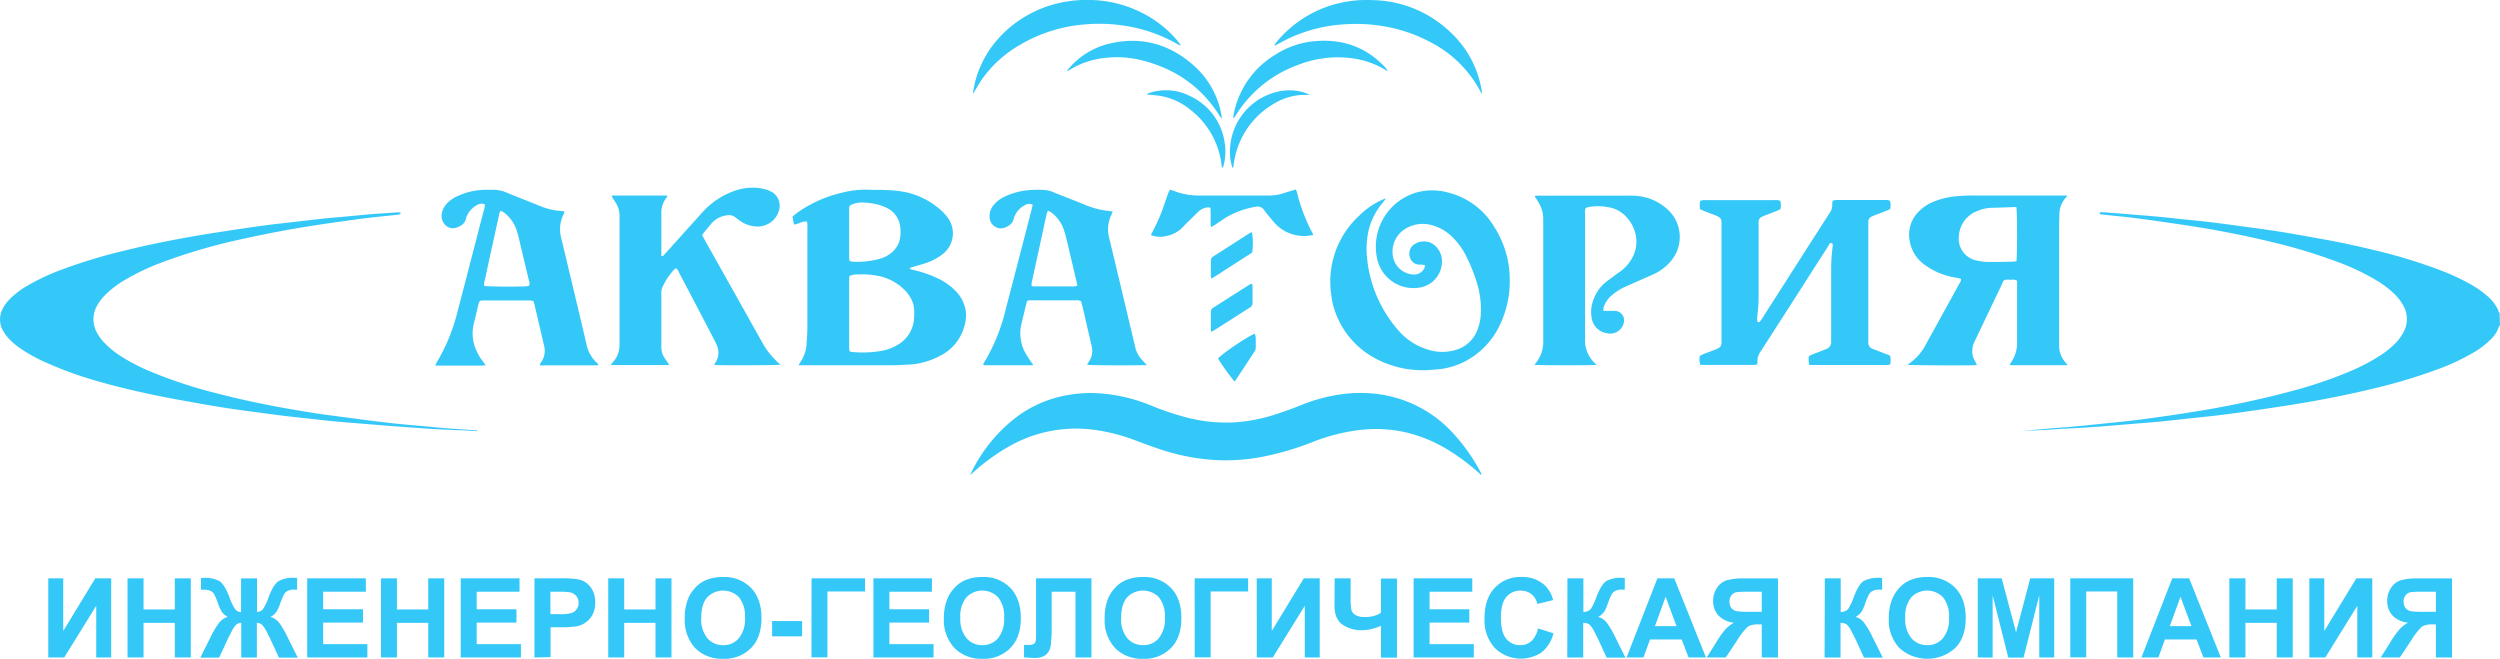 <svg id="Layer_1" data-name="Layer 1" xmlns="http://www.w3.org/2000/svg" viewBox="0 0 654.72 172.53"><defs><style>.cls-1{fill:#34c8f9;}</style></defs><path class="cls-1" d="M1287.65,539.32c-.08.09-.22.16-.25.26a7.91,7.91,0,0,1-2.18,3.41,21.11,21.11,0,0,1-4.46,3.41,56.14,56.14,0,0,1-9.25,4.35,144.14,144.14,0,0,1-17.13,5.14c-5.68,1.38-11.4,2.53-17.16,3.54-4,.69-8,1.29-12,1.88q-5.25.78-10.51,1.45c-2.58.33-5.17.58-7.76.86-2.93.31-5.85.65-8.78.93-2.38.23-4.76.39-7.14.59l-8.17.68-4,.27c-2,.12-4,.21-6,.32-2.38.14-4.76.31-7.15.42-1,0-2,0-3.22,0,.28,0,.4-.05.53-.05,2.26,0,4.51-.28,6.76-.48,1.44-.13,2.89-.2,4.34-.32l4.59-.42,3-.31c3.48-.37,7-.68,10.43-1.11,5.12-.65,10.22-1.37,15.32-2.2a251.5,251.5,0,0,0,25.63-5.41,115.06,115.06,0,0,0,15.13-5.12,50.69,50.69,0,0,0,7.94-4.13,24,24,0,0,0,4-3.18,12.71,12.71,0,0,0,2.15-2.85,7.14,7.14,0,0,0-.09-7.32,12.58,12.58,0,0,0-2-2.63,24.89,24.89,0,0,0-4.63-3.6,59.14,59.14,0,0,0-10-4.83,139.76,139.76,0,0,0-16.61-5.12c-6-1.49-12-2.71-18-3.76-3.48-.6-7-1.11-10.49-1.62-2.86-.43-5.74-.82-8.61-1.18-1.82-.24-3.65-.41-5.47-.6-1-.11-2-.19-2.93-.32-.27,0-.61,0-.73-.44.1,0,.19-.15.29-.15a5,5,0,0,1,.77,0l5.61.44c1.11.08,2.21.19,3.32.28,1.4.11,2.81.21,4.21.34s2.55.25,3.82.38l3,.32c2.72.28,5.43.53,8.14.86,3,.35,6,.77,9,1.18,3.21.44,6.42.86,9.62,1.38,3.7.6,7.39,1.29,11.08,1.95,4.49.8,8.94,1.78,13.37,2.86a136.06,136.06,0,0,1,17.47,5.36,57.25,57.25,0,0,1,7.52,3.53,26,26,0,0,1,4.4,3.09,10.51,10.51,0,0,1,2.84,3.73c.09.23,0,.53.36.61Z" transform="translate(-632.94 -454.1)"/><path class="cls-1" d="M842.08,549.75c.25-.42.36-.64.5-.84a9.48,9.48,0,0,0,1.58-4.67c.11-1.4.21-2.81.22-4.21q0-13.17,0-26.34a5.11,5.11,0,0,0-.1-1.55c-1.23-.21-2.19.67-3.4.75l-.4-2.07c.54-.42,1-.84,1.53-1.21a33.22,33.22,0,0,1,11.26-5,24.73,24.73,0,0,1,7.22-.82c1.49.06,3,0,4.48.08a31.34,31.34,0,0,1,5.2.57,20.24,20.24,0,0,1,8.84,4.41,12.06,12.06,0,0,1,2.18,2.33,6.87,6.87,0,0,1-1.4,9.49,14.63,14.63,0,0,1-4.15,2.24c-1.16.42-2.36.72-3.54,1.07-.32.1-.63.22-1,.35a2.28,2.28,0,0,0,1.22.51,30.53,30.53,0,0,1,6,2.06,16,16,0,0,1,5,3.53,9.34,9.34,0,0,1,2.58,5.45,9.78,9.78,0,0,1-.51,4,12.18,12.18,0,0,1-6.27,7.41,19.58,19.58,0,0,1-7.79,2.27c-1.54.08-3.07.19-4.61.19-7.68,0-15.36,0-23,0Zm13.36-3.67a1.72,1.72,0,0,0,.34.16,27.57,27.57,0,0,0,8.16-.29,12.48,12.48,0,0,0,3.94-1.45,8.66,8.66,0,0,0,4.31-5.91,15.28,15.28,0,0,0,.16-3.31,6.44,6.44,0,0,0-.75-2.81,9.76,9.76,0,0,0-2.07-2.74,13.5,13.5,0,0,0-6.14-3.28,23.15,23.15,0,0,0-6.48-.45,3.83,3.83,0,0,0-1.48.36,2.87,2.87,0,0,0-.1.53q0,9.33,0,18.67A2.78,2.78,0,0,0,855.44,546.08Zm-.06-23.71a3.11,3.11,0,0,0,.43.18,3.3,3.3,0,0,0,.63.09,22,22,0,0,0,7.07-.81,8.5,8.5,0,0,0,2.71-1.39,6.5,6.5,0,0,0,2.32-3.42,8.68,8.68,0,0,0,.2-3,6.27,6.27,0,0,0-3.48-5.43,11.85,11.85,0,0,0-1.89-.76,17.33,17.33,0,0,0-4.4-.69,6.34,6.34,0,0,0-3.11.62.81.81,0,0,0-.53.78c0,.22,0,.43,0,.64v12.13C855.32,521.65,855.36,522,855.38,522.37Z" transform="translate(-632.94 -454.1)"/><path class="cls-1" d="M887,578.5a40.5,40.5,0,0,1,12.15-15.18,31.27,31.27,0,0,1,13.9-5.84,33.87,33.87,0,0,1,7.52-.39,43.29,43.29,0,0,1,13.65,3.14,71.12,71.12,0,0,0,9.94,3.32,40.66,40.66,0,0,0,12.57,1.12,43.81,43.81,0,0,0,10.5-2.13c2.07-.67,4.12-1.41,6.13-2.22a45,45,0,0,1,11.09-3,37.18,37.18,0,0,1,8.17-.15A32.26,32.26,0,0,1,1014,568.13a47.9,47.9,0,0,1,6.76,9.76,4.89,4.89,0,0,1,.2.46c-.3.14-.4-.12-.53-.23a56.13,56.13,0,0,0-7.93-6,37.24,37.24,0,0,0-12.37-5,35.55,35.55,0,0,0-10.7-.46,49.73,49.73,0,0,0-13.08,3.34A76,76,0,0,1,964,573.64a50.6,50.6,0,0,1-11.32,1,55.14,55.14,0,0,1-16.28-3c-2.14-.7-4.25-1.52-6.37-2.3a48.07,48.07,0,0,0-10.13-2.62,35.4,35.4,0,0,0-22.6,4.23,53,53,0,0,0-9.42,6.81Z" transform="translate(-632.94 -454.1)"/><path class="cls-1" d="M1150.7,549.68l-.59.07c-3.65.11-16.35,0-17.54-.1a1.38,1.38,0,0,1,.25-.28,13.57,13.57,0,0,0,4.33-4.8c3-5.43,6-10.89,9-16.34.18-.32.49-.62.28-1.13-.53-.12-1.1-.26-1.68-.36a18.26,18.26,0,0,1-7.5-3.11,9.6,9.6,0,0,1-4.17-6.35,8.46,8.46,0,0,1,2.16-7.57,11.34,11.34,0,0,1,3.62-2.59,19.8,19.8,0,0,1,5.66-1.54,46.5,46.5,0,0,1,6.13-.27H1173c.42,0,.83,0,1.24,0,0,.37-.23.49-.38.67a6.34,6.34,0,0,0-1.58,4c0,.86-.07,1.71-.07,2.56v31c0,.51,0,1,0,1.53a6.78,6.78,0,0,0,1.48,3.75c.21.26.43.51.63.73,0,.11,0,.16-.08.19a.24.24,0,0,1-.12,0h-14.6c-.07,0-.13-.07-.27-.15.12-.21.25-.42.38-.62a8.69,8.69,0,0,0,1.56-5c0-5,0-10.06,0-15.1,0-.42,0-.84,0-1.19a1.56,1.56,0,0,0-1.29-.32c-2.55,0-2-.29-3,1.86-2.27,4.72-4.51,9.46-6.78,14.19a5.77,5.77,0,0,0-.66,2.57,5,5,0,0,0,.89,3C1150.41,549.14,1150.51,549.36,1150.7,549.68ZM1161,508.34a6.21,6.21,0,0,0-.69,0c-2,.06-4,.15-6,.19a10.11,10.11,0,0,0-3.47.81,7.47,7.47,0,0,0-4.9,6.61,5.8,5.8,0,0,0,4.44,6.32,13.51,13.51,0,0,0,3.16.43c2.26,0,4.52,0,6.78-.09a4.63,4.63,0,0,0,.7-.12C1161.24,521.28,1161.25,509.57,1161,508.34Z" transform="translate(-632.94 -454.1)"/><path class="cls-1" d="M995.91,506.07l-.89,1.15a18.1,18.1,0,0,0-3.61,7,21.61,21.61,0,0,0-.48,7.12,33.65,33.65,0,0,0,7.91,18.92,16.57,16.57,0,0,0,7.95,5.37,12.48,12.48,0,0,0,7.06.21,8.62,8.62,0,0,0,6-5.31,12.68,12.68,0,0,0,.87-3.85,23.33,23.33,0,0,0-1.06-8.71,43.14,43.14,0,0,0-2.85-7,18.44,18.44,0,0,0-3.55-4.82,11.86,11.86,0,0,0-5.37-3.09,8.72,8.72,0,0,0-6.68.83,7,7,0,0,0-3.39,7.75,5.7,5.7,0,0,0,5.12,4.34,3,3,0,0,0,3-1.59,3.79,3.79,0,0,0,.19-.86c-.3,0-.51-.1-.72-.12s-.51,0-.76,0a2.6,2.6,0,0,1-2.42-1.78,3,3,0,0,1,.74-3.28,4.48,4.48,0,0,1,5.13-.41,5.37,5.37,0,0,1,2.47,4.52,6.92,6.92,0,0,1-5.4,6.87,9.74,9.74,0,0,1-11.66-7.91,14.77,14.77,0,0,1,10.39-16.91,15.5,15.5,0,0,1,8.22,0,19.54,19.54,0,0,1,12.14,9,25.7,25.7,0,0,1,4.07,13.79,26.48,26.48,0,0,1-2.37,11.42,20.63,20.63,0,0,1-9.56,10.14,19.41,19.41,0,0,1-7.35,2,35.79,35.79,0,0,1-3.58.2,26.33,26.33,0,0,1-11.72-2.77,22.23,22.23,0,0,1-11.3-13,19,19,0,0,1-.85-3.86,23.46,23.46,0,0,1,7.32-20.87,19.87,19.87,0,0,1,6.33-4.27C995.37,506.18,995.53,506.17,995.91,506.07Z" transform="translate(-632.94 -454.1)"/><path class="cls-1" d="M1106.81,549.72a5.59,5.59,0,0,1-.15-2.34c.29-.15.54-.3.81-.41,1-.4,2-.77,3-1.16.2-.08.39-.17.59-.24a2,2,0,0,0,1.44-2.12c0-5,0-10,0-15,0-1.19,0-2.39,0-3.58a42.82,42.82,0,0,1,.37-6c0-.4.28-.93-.28-1.1s-.61.4-.8.7q-4.4,6.84-8.76,13.68c-3,4.67-6,9.34-9,14a4,4,0,0,0-.82,2.62,3.94,3.94,0,0,1-.11.78,4.42,4.42,0,0,1-.76.12h-13.45c-.21,0-.42,0-.68-.06a4.48,4.48,0,0,1-.09-2.33c.29-.14.58-.31.89-.43,1-.39,2-.76,3-1.14a7.78,7.78,0,0,0,.93-.42,1.45,1.45,0,0,0,.84-1.33c0-.34,0-.69,0-1v-29.8c0-.35,0-.69,0-1a1.39,1.39,0,0,0-.75-1.25,8.14,8.14,0,0,0-1-.48c-1-.38-1.92-.73-2.87-1.1-.32-.12-.62-.26-.94-.4a4.22,4.22,0,0,1,0-2.23c.28-.06.56-.15.84-.19a6.57,6.57,0,0,1,.77,0h17.8a3.16,3.16,0,0,1,1.54.19,4.66,4.66,0,0,1,.06,2.17c-.35.16-.69.33-1,.47-1.07.43-2.14.83-3.22,1.25a5.4,5.4,0,0,0-.81.38,1.32,1.32,0,0,0-.7,1.14c0,.39,0,.77,0,1.15,0,6.4,0,12.8,0,19.19,0,1.63-.24,3.23-.37,4.84a3.8,3.8,0,0,0,0,.89c0,.12.22.24.36.3a.38.38,0,0,0,.33-.13c.23-.3.45-.62.66-.94q8.82-13.8,17.65-27.59a3.39,3.39,0,0,0,.65-2.14,5.91,5.91,0,0,1,.09-1c.28-.07.56-.15.84-.2a4.56,4.56,0,0,1,.64,0h12.17a2.29,2.29,0,0,1,1.44.25c0,.28.09.61.1.94,0,1.2,0,1.2-1.14,1.65l-2.87,1.09a8.27,8.27,0,0,0-1.05.48,1.42,1.42,0,0,0-.77,1.24c0,.34,0,.68,0,1v29.94a4.34,4.34,0,0,1,0,.51,1.75,1.75,0,0,0,1.31,1.94l3.22,1.25c.4.15.79.32,1.19.49a5.45,5.45,0,0,1,0,2.27,3.06,3.06,0,0,1-1.47.16h-19.53Z" transform="translate(-632.94 -454.1)"/><path class="cls-1" d="M757.85,567l-3.83-.22-.64,0c-2.39-.11-4.78-.2-7.17-.33-1.87-.11-3.74-.27-5.61-.4l-4.35-.31-9.18-.74c-2.3-.19-4.59-.37-6.89-.59-2-.19-4.07-.44-6.1-.66-1.87-.2-3.74-.39-5.6-.61-1.69-.19-3.39-.42-5.08-.64l-4.56-.61c-2-.28-4.06-.54-6.08-.85-2.36-.36-4.72-.75-7.06-1.17-3.86-.69-7.73-1.36-11.57-2.15-5.51-1.13-11-2.43-16.38-4A99,99,0,0,1,644.89,549a41,41,0,0,1-6.18-3.36,19.41,19.41,0,0,1-3.27-2.66,10.48,10.48,0,0,1-1.81-2.47,5.94,5.94,0,0,1,0-5.53,10,10,0,0,1,1.8-2.48,22.24,22.24,0,0,1,4.67-3.57,57.49,57.49,0,0,1,9.38-4.36,141.7,141.7,0,0,1,16.16-4.86c5.54-1.37,11.14-2.51,16.76-3.52,3.36-.61,6.73-1.12,10.1-1.64s6.66-1,10-1.45c2.4-.32,4.82-.57,7.24-.85,2.71-.31,5.42-.64,8.13-.93,2.16-.22,4.33-.39,6.5-.59l4.33-.41c1-.09,2-.18,3.06-.25l5.49-.37a3.29,3.29,0,0,1,.57.07.3.3,0,0,1-.2.44,3.38,3.38,0,0,1-.63.14c-2.58.28-5.17.52-7.75.83-2.29.27-4.57.6-6.85.92-1.94.27-3.89.53-5.82.84-2.82.44-5.65.86-8.46,1.39q-5.52,1-11,2.21a150.22,150.22,0,0,0-22.08,6.4,61,61,0,0,0-9.34,4.45,25.84,25.84,0,0,0-5.19,3.94,12.67,12.67,0,0,0-2.09,2.74,7.22,7.22,0,0,0-.05,7.21,12,12,0,0,0,2,2.67A23.11,23.11,0,0,0,664,547a51.09,51.09,0,0,0,9,4.67,122.26,122.26,0,0,0,16.4,5.36c5.9,1.55,11.85,2.82,17.86,3.9,4.19.75,8.39,1.47,12.62,2,3.21.43,6.42.86,9.63,1.27,2.63.33,5.25.65,7.88.92,2.25.24,4.5.41,6.76.61,1.4.13,2.8.28,4.2.4s2.81.23,4.21.32c1.78.13,3.57.24,5.36.36Z" transform="translate(-632.94 -454.1)"/><path class="cls-1" d="M837.3,549.61c-1.23.17-15.77.2-17.31.06a4.17,4.17,0,0,1,.28-.56,4.71,4.71,0,0,0,.43-4.51,12.32,12.32,0,0,0-.59-1.28q-4.68-9-9.37-17.9a2,2,0,0,0-.79-1.07,4.24,4.24,0,0,0-.54.43,18,18,0,0,0-3,4.56,3.64,3.64,0,0,0-.27,1.62c0,3.59,0,7.17,0,10.75,0,1.06,0,2.13,0,3.2a4.93,4.93,0,0,0,.89,3c.37.57.76,1.11,1.13,1.64,0,.09-.06.13-.09.15a.2.2,0,0,1-.13,0H793.57a4.38,4.38,0,0,1-.51,0s0-.05-.13-.15l.56-.63a6.7,6.7,0,0,0,1.7-4.55q0-16.83,0-33.64a6.31,6.31,0,0,0-1.05-3.62l-1-1.55c.13-.33.38-.26.57-.26h13.45a4.33,4.33,0,0,1,.58.08,4,4,0,0,1-.25.48,6.28,6.28,0,0,0-1.35,4c0,3.41,0,6.82,0,10.23,0,.33,0,.67,0,1a.43.43,0,0,0,.61-.14c.86-.94,1.71-1.89,2.57-2.85l7.62-8.46a20.66,20.66,0,0,1,8.22-5.51,13.94,13.94,0,0,1,7.81-.56,7.4,7.4,0,0,1,1.79.65,4.14,4.14,0,0,1,2.19,4.95,5.76,5.76,0,0,1-5.44,4.25,8.08,8.08,0,0,1-4.79-1.5c-.38-.28-.76-.55-1.13-.85a2.73,2.73,0,0,0-2.28-.58,6.49,6.49,0,0,0-4.17,2.27c-.6.72-1.2,1.44-1.79,2.17a8.75,8.75,0,0,0-.52.74c.21.4.39.79.6,1.15q7.74,13.77,15.46,27.55a20.39,20.39,0,0,0,3.12,4C836.39,548.78,836.78,549.12,837.3,549.61Z" transform="translate(-632.94 -454.1)"/><path class="cls-1" d="M759.92,507.63a2.1,2.1,0,0,0-2,.14,6,6,0,0,0-2.68,2.82,2.7,2.7,0,0,0-.26.72c-.24,1.61-2.11,2.45-3.31,2.56a2.52,2.52,0,0,1-1.89-.66,3.28,3.28,0,0,1-1.15-3.09,5,5,0,0,1,1.34-2.71,8,8,0,0,1,2.47-1.8,17.84,17.84,0,0,1,7.27-1.8c.68,0,1.37,0,2,0a8.69,8.69,0,0,1,4,.77c2.92,1.19,5.85,2.34,8.78,3.52a17.94,17.94,0,0,0,3.93,1.1c.76.11,1.53.17,2.38.27a4,4,0,0,1-.24.72,8.63,8.63,0,0,0-.65,6.21c2.22,9.28,4.45,18.56,6.62,27.85a9,9,0,0,0,2.68,4.83l.42.42c-.11.44-.43.27-.63.27H776a8.75,8.75,0,0,1-1.62,0c-.11-.4.16-.6.31-.84a5.24,5.24,0,0,0,.74-4.28c-.85-3.69-1.72-7.38-2.58-11.07a5,5,0,0,0-.25-.65,5.14,5.14,0,0,0-.86-.14H759.43a5,5,0,0,0-.72.08,1.64,1.64,0,0,0-.5,1.05c-.41,1.7-.81,3.4-1.22,5.1a10.64,10.64,0,0,0,.77,7,12.63,12.63,0,0,0,1.73,2.83c.2.26.37.54.62.91a9.36,9.36,0,0,1-1.87.08H747a1.49,1.49,0,0,1,.11-.5,48.48,48.48,0,0,0,5.74-14c2.31-8.73,4.54-17.48,6.81-26.22A4.26,4.26,0,0,0,759.92,507.63Zm11.59,21.3a1.64,1.64,0,0,0,0-1.16q-1.28-5.34-2.54-10.68a27.79,27.79,0,0,0-.74-2.71,9.43,9.43,0,0,0-3.41-4.69,5.67,5.67,0,0,0-.78-.39,2.94,2.94,0,0,0-.44,1.25l-2.22,10.1c-.51,2.33-1,4.66-1.51,7a2.21,2.21,0,0,0-.08,1.34c1,.17,8.61.23,11,.09A5.88,5.88,0,0,0,771.51,528.93Z" transform="translate(-632.94 -454.1)"/><path class="cls-1" d="M933.28,549.7c-3,.14-14.5.09-15.66-.07.19-.31.35-.59.53-.87a5.06,5.06,0,0,0,.69-4q-1.25-5.41-2.51-10.83c-.07-.33-.19-.64-.27-.9a1.62,1.62,0,0,0-1.17-.27H903c-.21,0-.43,0-.64,0a.64.64,0,0,0-.54.48,6.25,6.25,0,0,0-.16.62l-1.2,5a10.54,10.54,0,0,0,.84,7.34,27.1,27.1,0,0,0,1.54,2.5c.2.31.44.6.64.87-.05.11-.05.16-.08.18a.24.24,0,0,1-.12,0H890.7c-.07,0-.14-.06-.27-.12a2.28,2.28,0,0,1,.15-.44,48.61,48.61,0,0,0,5.72-14c2.31-8.77,4.57-17.56,6.84-26.34.1-.36.16-.73.24-1.13a2,2,0,0,0-2,.09,5.86,5.86,0,0,0-2.79,3.05,3.06,3.06,0,0,0-.17.48,2.62,2.62,0,0,1-1.07,1.69,4.45,4.45,0,0,1-2.23.89,3,3,0,0,1-3-2.72,4.45,4.45,0,0,1,1-3.34,8,8,0,0,1,2.79-2.2,19.25,19.25,0,0,1,4.6-1.52,24.79,24.79,0,0,1,6.38-.24,6.82,6.82,0,0,1,2.07.61c2.55,1,5.09,2,7.61,3a21.82,21.82,0,0,0,7.13,1.88,4,4,0,0,1,.5.1s.06,0,.12.12a2.94,2.94,0,0,1-.17.43,8.78,8.78,0,0,0-.71,6.44c2.19,9.07,4.33,18.15,6.49,27.22.08.33.17.66.24,1a7.47,7.47,0,0,0,2.07,3.89C932.52,548.89,932.83,549.23,933.28,549.7Zm-18.19-20.81c-.07-.37-.1-.57-.15-.77q-1.26-5.34-2.53-10.68c-.26-1.07-.51-2.15-.87-3.19a9.22,9.22,0,0,0-3.57-4.7,3.12,3.12,0,0,0-.62-.26c-.11.3-.22.53-.28.76q-.47,2.06-.9,4.11-1.54,7.05-3.06,14.09a3.8,3.8,0,0,0,0,.76,5,5,0,0,0,.67.1l10.49,0A5.28,5.28,0,0,0,915.09,528.89Z" transform="translate(-632.94 -454.1)"/><path class="cls-1" d="M1051.12,549.65c-1.62.16-15.24.13-16.33,0l.54-.72a8.63,8.63,0,0,0,1.77-5.1c0-.22,0-.43,0-.64q0-15.74,0-31.48a8.61,8.61,0,0,0-.81-3.84c-.26-.53-.59-1-.9-1.54-.16-.25-.35-.48-.5-.7.09-.32.33-.28.53-.29h24.21a15.69,15.69,0,0,1,4.68.57,13.79,13.79,0,0,1,5.68,3.35,9.74,9.74,0,0,1,.76,12.94,13.06,13.06,0,0,1-4.91,3.8c-2.34,1-4.68,2.07-7,3.07a14.81,14.81,0,0,0-3.78,2.36,6.49,6.49,0,0,0-2,2.77,2.13,2.13,0,0,0-.17,1.32h.73c.76,0,1.53,0,2.3,0a2.46,2.46,0,0,1,2.29,3,3.62,3.62,0,0,1-4.3,2.87,4.76,4.76,0,0,1-4.18-4.36,8.38,8.38,0,0,1,.34-3.91,10.55,10.55,0,0,1,3.83-5.46c1.07-.77,2.11-1.59,3.2-2.34a10.53,10.53,0,0,0,3.17-3.47,8.71,8.71,0,0,0,1-6.41,9.94,9.94,0,0,0-2.27-4.39,8.14,8.14,0,0,0-5-2.71,14.1,14.1,0,0,0-5.1,0,6,6,0,0,0-.68.24,3.27,3.27,0,0,0-.17,1.56v11.39c0,7.08,0,14.15,0,21.23A8.21,8.21,0,0,0,1051.12,549.65Z" transform="translate(-632.94 -454.1)"/><path class="cls-1" d="M966.69,465.86c.28-.37.55-.75.85-1.1a30.27,30.27,0,0,1,16.1-9.83,31.8,31.8,0,0,1,9-.79,30.16,30.16,0,0,1,20.46,8.7,26.51,26.51,0,0,1,7.94,15.39,1.84,1.84,0,0,1,0,.37,3.73,3.73,0,0,1-.32-.39,30.35,30.35,0,0,0-12.9-12.92,39.69,39.69,0,0,0-12.88-4.37,43.16,43.16,0,0,0-10.46-.41,39.39,39.39,0,0,0-16.63,5c-.32.18-.66.35-1,.52Z" transform="translate(-632.94 -454.1)"/><path class="cls-1" d="M942,466c-.21-.1-.44-.2-.64-.32a40,40,0,0,0-13.79-4.82,42.59,42.59,0,0,0-10.33-.38A39.39,39.39,0,0,0,899.81,466a30.86,30.86,0,0,0-9.79,9c-.77,1.12-1.42,2.32-2.14,3.5-.23-.07-.1-.26-.08-.38,1.68-11,9.82-19.13,19.58-22.42a33,33,0,0,1,11.46-1.6A30.93,30.93,0,0,1,931.07,457a29.3,29.3,0,0,1,10.21,7.75c.3.35.57.73.85,1.09Z" transform="translate(-632.94 -454.1)"/><path class="cls-1" d="M976.9,515.6a10.29,10.29,0,0,1-10.24-3.21c-.92-1.07-1.83-2.15-2.67-3.27a2,2,0,0,0-2.22-.87,22.7,22.7,0,0,0-7.66,2.75c-1,.63-2,1.32-3,2-.27.18-.56.34-1,.57a3.85,3.85,0,0,1-.12-.69c0-1.07,0-2.13,0-3.2,0-.37,0-.75-.08-1.21a4.41,4.41,0,0,0-.78-.05,4.14,4.14,0,0,0-2.38,1.15c-1.31,1.28-2.66,2.53-3.9,3.87a8.25,8.25,0,0,1-4.14,2.41,7.26,7.26,0,0,1-4.3-.14,1,1,0,0,1,.07-.39,45.41,45.41,0,0,0,3.54-8.2c.3-.85.59-1.69.91-2.53a7.9,7.9,0,0,1,.41-.83c.37.12.69.21,1,.33a18.16,18.16,0,0,0,6.51,1.22c6.1,0,12.21,0,18.32,0a12.59,12.59,0,0,0,3.9-.59c1-.35,2.11-.65,3.23-1a5.66,5.66,0,0,1,.29.69,46.12,46.12,0,0,0,4,10.61A5.89,5.89,0,0,1,976.9,515.6Z" transform="translate(-632.94 -454.1)"/><path class="cls-1" d="M996.39,472.78l-1.16-.68a22.24,22.24,0,0,0-8.07-2.72,28.41,28.41,0,0,0-14.2,1.69,32,32,0,0,0-16.54,13.48,3.91,3.91,0,0,1-.3.41s-.07,0-.2.05a8.37,8.37,0,0,1,.33-2,23.31,23.31,0,0,1,10.67-14.58,22.71,22.71,0,0,1,9.42-3.45c7.33-.88,13.78,1,19,6.38A4.61,4.61,0,0,1,996.39,472.78Z" transform="translate(-632.94 -454.1)"/><path class="cls-1" d="M952.87,485.19c-.25-.36-.4-.56-.53-.76-4.93-7.85-12.05-12.59-21-14.69a26.52,26.52,0,0,0-8.52-.52,22,22,0,0,0-10,3.33,4.72,4.72,0,0,1-.52.23c.26-.35.39-.55.54-.72a20.08,20.08,0,0,1,11-6.62c8.26-1.83,15.54.29,21.8,5.88a22.46,22.46,0,0,1,7.21,13.08A6.61,6.61,0,0,1,952.87,485.19Z" transform="translate(-632.94 -454.1)"/><path class="cls-1" d="M976,479a15.57,15.57,0,0,0-9.32,2.19,21.4,21.4,0,0,0-10.41,14.52c-.16.74-.24,1.51-.36,2.25-.29.12-.28-.13-.32-.25a15.23,15.23,0,0,1-.41-1.87,16.13,16.13,0,0,1,12.59-17.78,13.38,13.38,0,0,1,7.07.38,9.81,9.81,0,0,1,1.13.55Z" transform="translate(-632.94 -454.1)"/><path class="cls-1" d="M933.39,478.89c.06-.34.29-.36.49-.42a13.73,13.73,0,0,1,10.45.66,15.91,15.91,0,0,1,9.31,12.17,14.35,14.35,0,0,1-.24,6.08,5.65,5.65,0,0,1-.22.61c-.37-.09-.3-.39-.32-.6a21.42,21.42,0,0,0-8.15-14.53,16.79,16.79,0,0,0-7.42-3.55c-1-.2-2-.27-3-.38A8,8,0,0,0,933.39,478.89Z" transform="translate(-632.94 -454.1)"/><path class="cls-1" d="M950.18,541a3.85,3.85,0,0,1-.13-.69c0-1.49,0-3,0-4.47a1.29,1.29,0,0,1,.73-1.23c1-.6,1.94-1.23,2.91-1.85L959.6,529c.36-.22.72-.42,1-.6.39.16.37.44.37.68,0,1.45,0,2.9,0,4.35a1.34,1.34,0,0,1-.74,1.23c-2.23,1.41-4.45,2.84-6.67,4.26l-2.7,1.71A7.88,7.88,0,0,1,950.18,541Z" transform="translate(-632.94 -454.1)"/><path class="cls-1" d="M956.24,554a58.18,58.18,0,0,1-4.32-6c1.14-1.35,7.68-5.73,9.6-6.51a2.86,2.86,0,0,1,.27.81c0,1,.06,2,0,3.06a1.68,1.68,0,0,1-.32.82c-1.65,2.53-3.32,5.05-5,7.57A1.23,1.23,0,0,1,956.24,554Z" transform="translate(-632.94 -454.1)"/><path class="cls-1" d="M950.21,527.09a4.3,4.3,0,0,1-.16-.79c0-1.28,0-2.56,0-3.84a1.32,1.32,0,0,1,.7-1.25c3.14-2,6.26-4,9.39-6a5.94,5.94,0,0,1,.67-.32,17.76,17.76,0,0,1,.07,5.34Z" transform="translate(-632.94 -454.1)"/><path class="cls-1" d="M975.93,479l.21,0s-.06,0-.09,0-.06.05-.09.07Z" transform="translate(-632.94 -454.1)"/><path class="cls-1" d="M645.58,605.56h3.92v13.79l8.39-13.79h4.17v20.72h-3.92V612.75l-8.38,13.53h-4.18Z" transform="translate(-632.94 -454.1)"/><path class="cls-1" d="M666.34,626.28V605.56h4.19v8.15h8.19v-8.15h4.19v20.72h-4.19v-9.06h-8.19v9.06Z" transform="translate(-632.94 -454.1)"/><path class="cls-1" d="M700.25,605.56v8.82a2.14,2.14,0,0,0,1.58-.78,14.89,14.89,0,0,0,1.48-3.16q1.25-3.24,2.55-4.13a7.81,7.81,0,0,1,4.28-.88h.61v3.09h-.61a4.19,4.19,0,0,0-1.87.32,2.42,2.42,0,0,0-1,1,21.24,21.24,0,0,0-1.08,2.67,9.73,9.73,0,0,1-.83,1.79,4.3,4.3,0,0,1-1.58,1.36,4.35,4.35,0,0,1,2.31,1.6,21.2,21.2,0,0,1,2,3.39l2.83,5.68H706l-2.49-5.36a2.31,2.31,0,0,0-.24-.44l-.5-1a6.88,6.88,0,0,0-1.3-1.89,1.91,1.91,0,0,0-1.26-.41v9.07h-4.09v-9.07a2,2,0,0,0-1.24.39,6,6,0,0,0-1.3,1.91c-.29.56-.47.89-.52,1a4.77,4.77,0,0,0-.24.44l-2.49,5.36h-4.92l2.83-5.68a20.75,20.75,0,0,1,2-3.34,4.33,4.33,0,0,1,2.35-1.65,4.33,4.33,0,0,1-1.57-1.35,10.16,10.16,0,0,1-.85-1.8,23.44,23.44,0,0,0-1.06-2.65,2.41,2.41,0,0,0-1-1,4.49,4.49,0,0,0-2-.32h-.54v-3.09h.61a7.86,7.86,0,0,1,4.32.89q1.27.91,2.51,4.12a15.17,15.17,0,0,0,1.49,3.17,2.09,2.09,0,0,0,1.57.77v-8.82Z" transform="translate(-632.94 -454.1)"/><path class="cls-1" d="M713.39,626.28V605.56h15.36v3.51H717.57v4.59H728v3.49H717.57v5.64h11.58v3.49Z" transform="translate(-632.94 -454.1)"/><path class="cls-1" d="M732.71,626.28V605.56h4.18v8.15h8.2v-8.15h4.19v20.72h-4.19v-9.06h-8.2v9.06Z" transform="translate(-632.94 -454.1)"/><path class="cls-1" d="M753.6,626.28V605.56H769v3.51H757.78v4.59h10.41v3.49H757.78v5.64h11.58v3.49Z" transform="translate(-632.94 -454.1)"/><path class="cls-1" d="M772.91,626.28V605.56h6.71a24.11,24.11,0,0,1,5,.31,5.48,5.48,0,0,1,3,2,6.44,6.44,0,0,1,1.2,4,6.63,6.63,0,0,1-.7,3.21,5.51,5.51,0,0,1-1.76,2,6,6,0,0,1-2.16,1,24.81,24.81,0,0,1-4.34.29h-2.73v7.82Zm4.18-17.21v5.87h2.29a10.79,10.79,0,0,0,3.31-.32,2.75,2.75,0,0,0,1.78-2.63,2.71,2.71,0,0,0-.67-1.87,2.85,2.85,0,0,0-1.68-.91,19.36,19.36,0,0,0-3-.14Z" transform="translate(-632.94 -454.1)"/><path class="cls-1" d="M792.23,626.28V605.56h4.18v8.15h8.2v-8.15h4.18v20.72h-4.18v-9.06h-8.2v9.06Z" transform="translate(-632.94 -454.1)"/><path class="cls-1" d="M812.27,616.05a13.23,13.23,0,0,1,.94-5.32,9.92,9.92,0,0,1,1.93-2.84,8,8,0,0,1,2.68-1.86,11.32,11.32,0,0,1,4.47-.82,9.69,9.69,0,0,1,7.32,2.84c1.84,1.89,2.75,4.52,2.75,7.9s-.91,6-2.72,7.85a9.66,9.66,0,0,1-7.3,2.83,9.76,9.76,0,0,1-7.35-2.82A10.73,10.73,0,0,1,812.27,616.05Zm4.31-.14a7.78,7.78,0,0,0,1.62,5.33,5.31,5.31,0,0,0,4.13,1.82,5.2,5.2,0,0,0,4.1-1.81,7.9,7.9,0,0,0,1.61-5.4,7.81,7.81,0,0,0-1.56-5.32,5.79,5.79,0,0,0-8.32,0C817.1,611.74,816.58,613.52,816.58,615.91Z" transform="translate(-632.94 -454.1)"/><path class="cls-1" d="M835.15,620.75v-4H843v4Z" transform="translate(-632.94 -454.1)"/><path class="cls-1" d="M845.48,605.56h14V609h-9.85v17.24h-4.18Z" transform="translate(-632.94 -454.1)"/><path class="cls-1" d="M861.68,626.28V605.56H877v3.51H865.86v4.59h10.4v3.49h-10.4v5.64h11.57v3.49Z" transform="translate(-632.94 -454.1)"/><path class="cls-1" d="M880.13,616.05a13.22,13.22,0,0,1,1-5.32,9.72,9.72,0,0,1,1.93-2.84,7.92,7.92,0,0,1,2.68-1.86,11.3,11.3,0,0,1,4.46-.82,9.69,9.69,0,0,1,7.33,2.84q2.74,2.84,2.75,7.9t-2.73,7.85a9.65,9.65,0,0,1-7.29,2.83,9.76,9.76,0,0,1-7.35-2.82A10.69,10.69,0,0,1,880.13,616.05Zm4.31-.14a7.78,7.78,0,0,0,1.63,5.33,5.3,5.3,0,0,0,4.13,1.82,5.23,5.23,0,0,0,4.1-1.81,7.9,7.9,0,0,0,1.61-5.4,7.81,7.81,0,0,0-1.57-5.32,5.77,5.77,0,0,0-8.31,0A7.79,7.79,0,0,0,884.44,615.91Z" transform="translate(-632.94 -454.1)"/><path class="cls-1" d="M904.26,605.56h14.51v20.72h-4.18V609.07h-6.23v8.84a36.7,36.7,0,0,1-.26,5.31,3.86,3.86,0,0,1-1.23,2.35,4.68,4.68,0,0,1-3.08.84q-.74,0-2.67-.15V623h.93a3.13,3.13,0,0,0,1.77-.35q.45-.36.45-1.74V605.56Z" transform="translate(-632.94 -454.1)"/><path class="cls-1" d="M922.24,616.05a13.23,13.23,0,0,1,.94-5.32,9.92,9.92,0,0,1,1.93-2.84,8,8,0,0,1,2.68-1.86,11.32,11.32,0,0,1,4.47-.82,9.69,9.69,0,0,1,7.32,2.84c1.84,1.89,2.75,4.52,2.75,7.9s-.91,6-2.72,7.85a9.66,9.66,0,0,1-7.3,2.83,9.76,9.76,0,0,1-7.35-2.82A10.69,10.69,0,0,1,922.24,616.05Zm4.31-.14a7.78,7.78,0,0,0,1.62,5.33,5.31,5.31,0,0,0,4.13,1.82,5.21,5.21,0,0,0,4.1-1.81,7.9,7.9,0,0,0,1.61-5.4,7.81,7.81,0,0,0-1.56-5.32,5.79,5.79,0,0,0-8.32,0C927.07,611.74,926.55,613.52,926.55,615.91Z" transform="translate(-632.94 -454.1)"/><path class="cls-1" d="M945.81,605.56h14V609H950v17.24h-4.18Z" transform="translate(-632.94 -454.1)"/><path class="cls-1" d="M962.06,605.56H966v13.79l8.39-13.79h4.17v20.72h-3.91V612.75l-8.38,13.53h-4.19Z" transform="translate(-632.94 -454.1)"/><path class="cls-1" d="M982.47,605.56h4.18v5a17.55,17.55,0,0,0,.18,3.18,2.28,2.28,0,0,0,1,1.37,4.78,4.78,0,0,0,2.58.58,9,9,0,0,0,2.38-.29,5.52,5.52,0,0,0,1.81-.86v-8.93h4.19v20.72h-4.19v-8.34a14.26,14.26,0,0,1-2.5.86,10.65,10.65,0,0,1-2.41.29,8.73,8.73,0,0,1-5.18-1.47q-2.09-1.46-2.09-5.06Z" transform="translate(-632.94 -454.1)"/><path class="cls-1" d="M1003.15,626.28V605.56h15.36v3.51h-11.18v4.59h10.4v3.49h-10.4v5.64h11.58v3.49Z" transform="translate(-632.94 -454.1)"/><path class="cls-1" d="M1035.71,618.66l4.06,1.29a9.15,9.15,0,0,1-3.11,5,9.76,9.76,0,0,1-12.28-1.18,10.75,10.75,0,0,1-2.66-7.71c0-3.45.89-6.12,2.67-8a9.14,9.14,0,0,1,7-2.86,8.64,8.64,0,0,1,6.18,2.24,8.21,8.21,0,0,1,2.12,3.82l-4.14,1a4.47,4.47,0,0,0-1.53-2.55,4.43,4.43,0,0,0-2.84-.93,4.71,4.71,0,0,0-3.74,1.66q-1.43,1.65-1.43,5.35,0,3.93,1.41,5.6a4.6,4.6,0,0,0,3.68,1.67A4.24,4.24,0,0,0,1034,622,6.19,6.19,0,0,0,1035.71,618.66Z" transform="translate(-632.94 -454.1)"/><path class="cls-1" d="M1043.43,605.56h4.18v8.82a2.88,2.88,0,0,0,1.89-.72,14.8,14.8,0,0,0,1.53-3.22c.87-2.25,1.74-3.64,2.61-4.19a8.25,8.25,0,0,1,4.2-.82h.61v3.09h-.59a4.18,4.18,0,0,0-1.88.32,2.3,2.3,0,0,0-1,1,19.37,19.37,0,0,0-1.09,2.67,9.73,9.73,0,0,1-.83,1.79,4.3,4.3,0,0,1-1.58,1.36,4.26,4.26,0,0,1,2.32,1.6,22.82,22.82,0,0,1,2,3.39l2.82,5.68h-4.92l-2.47-5.36-.24-.44c0-.07-.22-.4-.52-1a6.39,6.39,0,0,0-1.32-1.91,2.7,2.7,0,0,0-1.58-.39v9.07h-4.18Z" transform="translate(-632.94 -454.1)"/><path class="cls-1" d="M1079.71,626.28h-4.55l-1.81-4.71h-8.29l-1.71,4.71h-4.43l8.07-20.72h4.42Zm-7.71-8.2-2.85-7.69-2.8,7.69Z" transform="translate(-632.94 -454.1)"/><path class="cls-1" d="M1094.32,626.28v-8.65h-.85a4.94,4.94,0,0,0-2.79.59,17.3,17.3,0,0,0-2.78,3.55l-3,4.51h-5l2.53-4a24.18,24.18,0,0,1,2.38-3.37,9.14,9.14,0,0,1,2.24-1.74,6.52,6.52,0,0,1-4.19-2,5.73,5.73,0,0,1-1.28-3.74,6,6,0,0,1,1-3.35,4.68,4.68,0,0,1,2.52-2,16.46,16.46,0,0,1,4.67-.5h8.8v20.72Zm0-17.21h-3.26a28.47,28.47,0,0,0-3.28.11,2.16,2.16,0,0,0-1.35.76,2.52,2.52,0,0,0-.56,1.7,2.61,2.61,0,0,0,.54,1.73,2.34,2.34,0,0,0,1.39.8,24.29,24.29,0,0,0,3.42.15h3.1Z" transform="translate(-632.94 -454.1)"/><path class="cls-1" d="M1110.84,605.56H1115v8.82a2.89,2.89,0,0,0,1.9-.72,14.8,14.8,0,0,0,1.53-3.22c.86-2.25,1.73-3.64,2.61-4.19a8.25,8.25,0,0,1,4.2-.82h.61v3.09h-.6a4.21,4.21,0,0,0-1.88.32,2.42,2.42,0,0,0-1,1,20.79,20.79,0,0,0-1.09,2.67,9.75,9.75,0,0,1-.82,1.79,4.38,4.38,0,0,1-1.58,1.36,4.27,4.27,0,0,1,2.31,1.6,22,22,0,0,1,2,3.39l2.83,5.68h-4.92l-2.47-5.36-.24-.44c0-.07-.23-.4-.53-1a6.21,6.21,0,0,0-1.32-1.91,2.68,2.68,0,0,0-1.58-.39v9.07h-4.18Z" transform="translate(-632.94 -454.1)"/><path class="cls-1" d="M1127.59,616.05a13.05,13.05,0,0,1,1-5.32,9.72,9.72,0,0,1,1.93-2.84,7.88,7.88,0,0,1,2.67-1.86,11.32,11.32,0,0,1,4.47-.82,9.72,9.72,0,0,1,7.33,2.84q2.74,2.84,2.75,7.9T1145,623.8a10.9,10.9,0,0,1-14.64,0A10.69,10.69,0,0,1,1127.59,616.05Zm4.31-.14a7.78,7.78,0,0,0,1.62,5.33,5.31,5.31,0,0,0,4.13,1.82,5.24,5.24,0,0,0,4.11-1.81,7.9,7.9,0,0,0,1.6-5.4,7.81,7.81,0,0,0-1.56-5.32,5.79,5.79,0,0,0-8.32,0A7.84,7.84,0,0,0,1131.9,615.91Z" transform="translate(-632.94 -454.1)"/><path class="cls-1" d="M1150.89,626.28V605.56h6.27l3.76,14.13,3.71-14.13h6.28v20.72H1167V610l-4.11,16.31h-4l-4.1-16.31v16.31Z" transform="translate(-632.94 -454.1)"/><path class="cls-1" d="M1175.12,605.56h16.48v20.72h-4.18V609h-8.12v17.24h-4.18Z" transform="translate(-632.94 -454.1)"/><path class="cls-1" d="M1214.55,626.28H1210l-1.81-4.71h-8.28l-1.71,4.71h-4.44l8.07-20.72h4.42Zm-7.7-8.2-2.86-7.69-2.8,7.69Z" transform="translate(-632.94 -454.1)"/><path class="cls-1" d="M1216.78,626.28V605.56H1221v8.15h8.19v-8.15h4.19v20.72h-4.19v-9.06H1221v9.06Z" transform="translate(-632.94 -454.1)"/><path class="cls-1" d="M1237.73,605.56h3.91v13.79l8.4-13.79h4.17v20.72h-3.92V612.75l-8.38,13.53h-4.18Z" transform="translate(-632.94 -454.1)"/><path class="cls-1" d="M1270.87,626.28v-8.65H1270a4.94,4.94,0,0,0-2.79.59,17.3,17.3,0,0,0-2.78,3.55l-3,4.51h-5l2.53-4a24.18,24.18,0,0,1,2.38-3.37,9.14,9.14,0,0,1,2.24-1.74,6.52,6.52,0,0,1-4.19-2,5.73,5.73,0,0,1-1.28-3.74,6,6,0,0,1,1-3.35,4.68,4.68,0,0,1,2.52-2,16.46,16.46,0,0,1,4.67-.5h8.8v20.72Zm0-17.21h-3.26a28.47,28.47,0,0,0-3.28.11,2.16,2.16,0,0,0-1.35.76,2.52,2.52,0,0,0-.56,1.7,2.61,2.61,0,0,0,.54,1.73,2.37,2.37,0,0,0,1.39.8,24.29,24.29,0,0,0,3.42.15h3.1Z" transform="translate(-632.94 -454.1)"/></svg>
